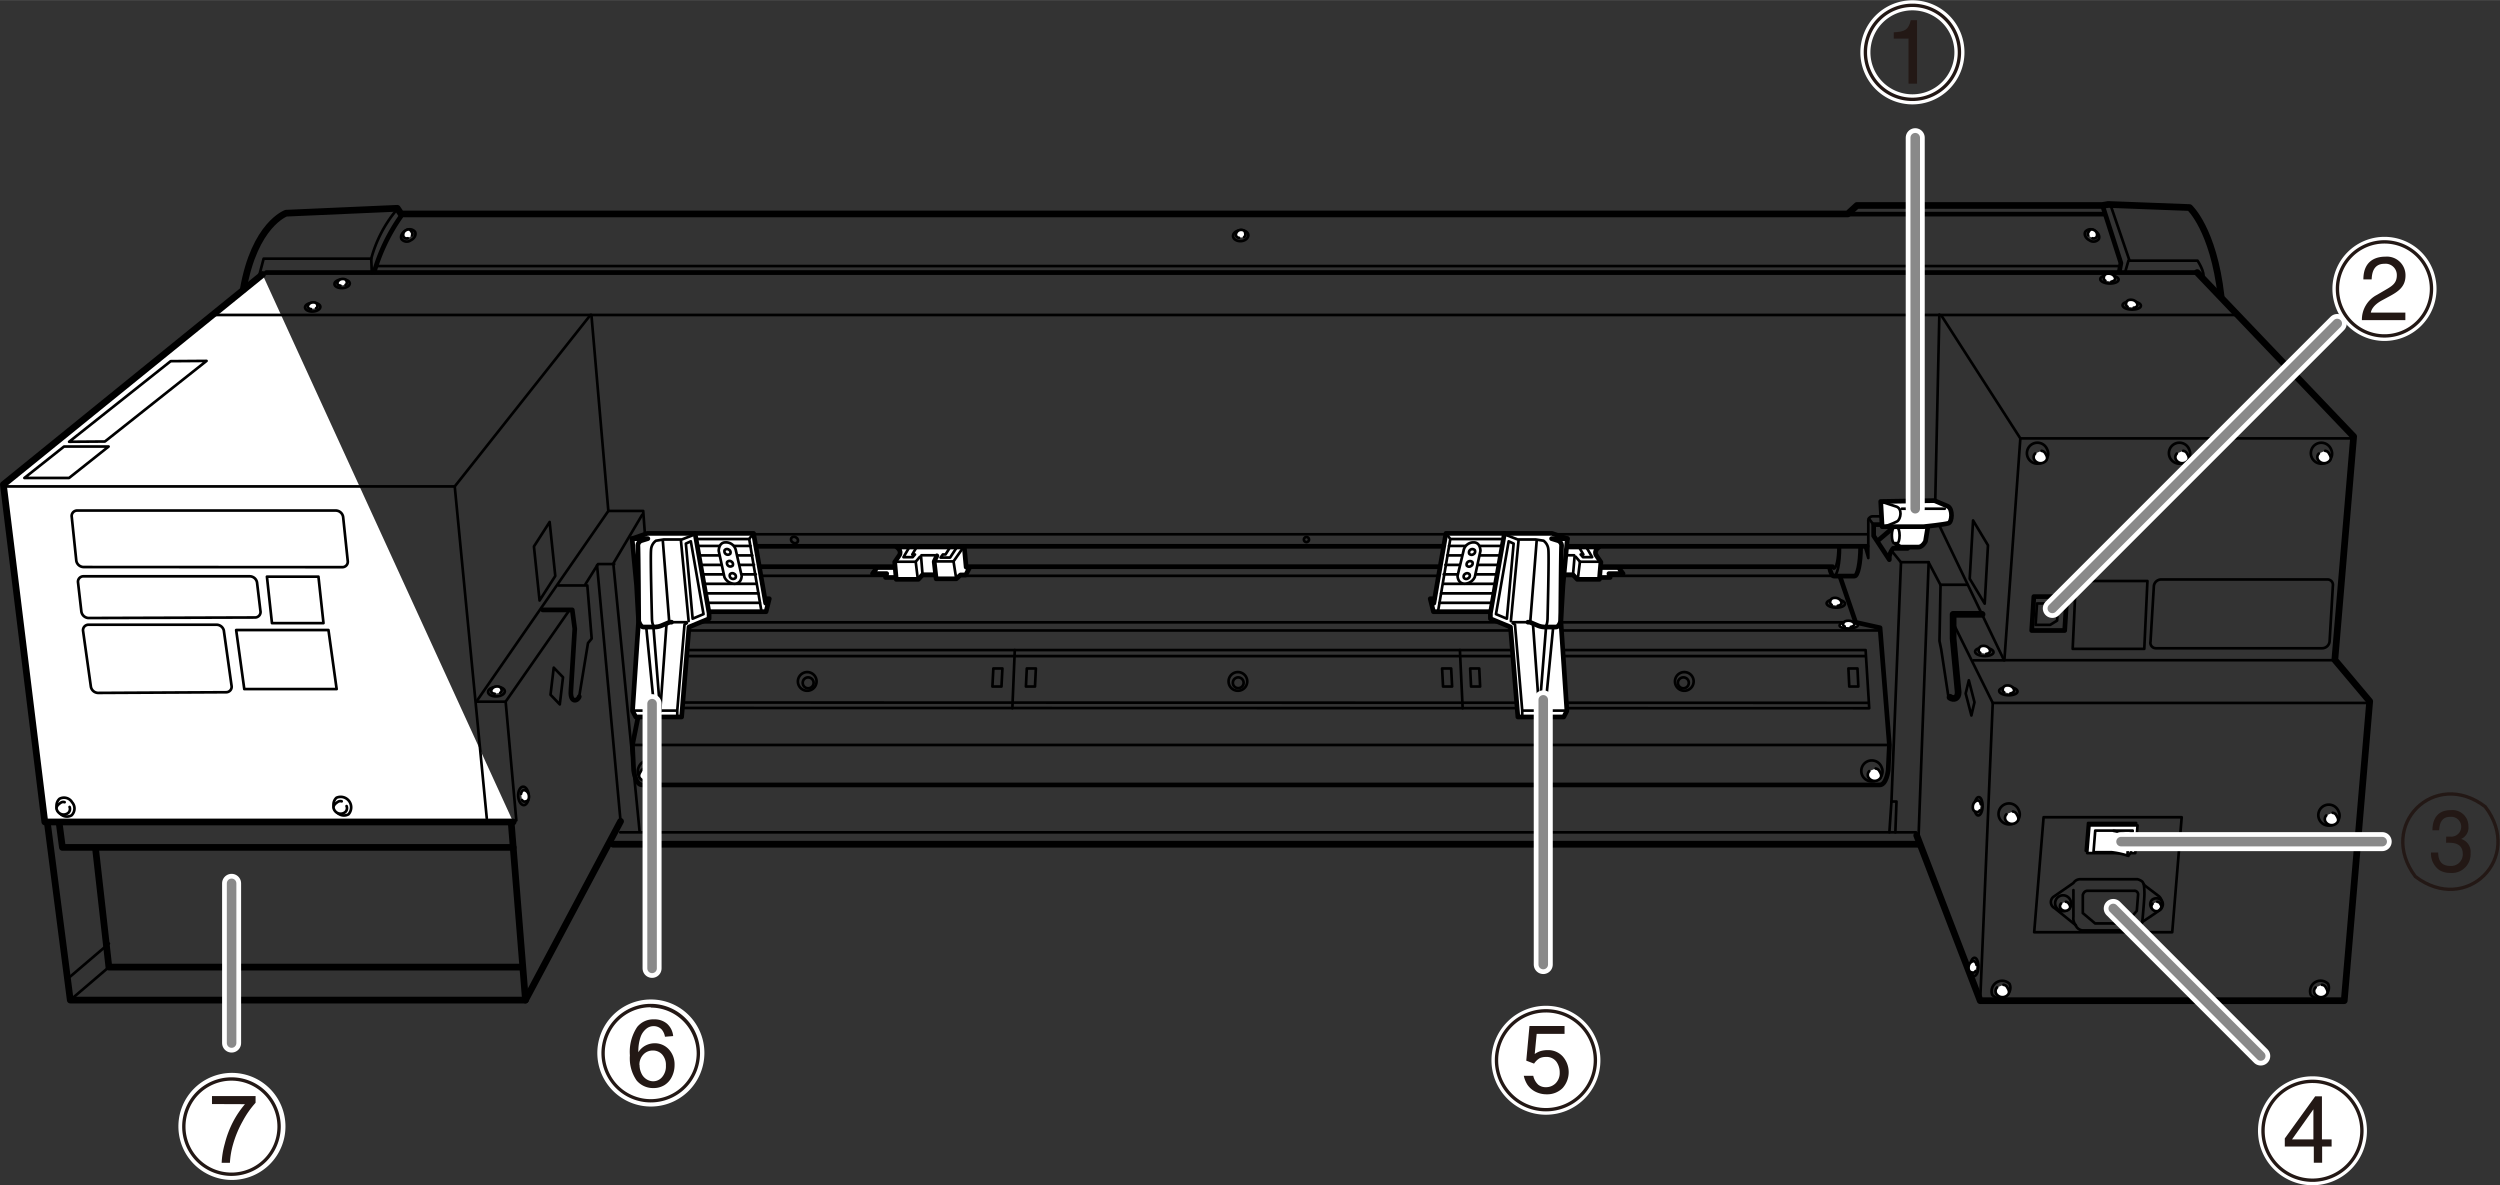<svg xmlns="http://www.w3.org/2000/svg" xmlns:xlink="http://www.w3.org/1999/xlink" width="131.3mm" height="62.25mm" viewBox="0 0 372.2 176.44"><rect x="0" y="0" width="372.2" height="176.44" fill="#333333" stroke="none"/><defs><style>.cls-1,.cls-10,.cls-12,.cls-13,.cls-15,.cls-4,.cls-5,.cls-6,.cls-8{fill:none;}.cls-11,.cls-2,.cls-3,.cls-7{fill:#fff;}.cls-2,.cls-3,.cls-4,.cls-5,.cls-6,.cls-7{stroke:#000;stroke-linejoin:round;}.cls-12,.cls-13,.cls-2,.cls-3,.cls-4,.cls-5,.cls-6,.cls-7{stroke-linecap:round;}.cls-3,.cls-4{stroke-width:0.4px;}.cls-6,.cls-7{stroke-width:0.7px;}.cls-12,.cls-15,.cls-8{stroke:#fff;}.cls-8{stroke-width:1.5px;}.cls-9{fill:#231815;}.cls-10{stroke:#231815;stroke-width:0.5px;}.cls-12{stroke-width:2.83px;}.cls-13{stroke:#898989;stroke-width:1.42px;}.cls-14{clip-path:url(#clip-path);}.cls-15{stroke-miterlimit:10;}.cls-16{clip-path:url(#clip-path-3);}</style><clipPath id="clip-path"><rect class="cls-1" x="80.43" y="140.29" width="32.95" height="32.95"/></clipPath><clipPath id="clip-path-3"><rect class="cls-1" x="18" y="151.22" width="32.95" height="32.95"/></clipPath></defs><g id="レイヤー_1" data-name="レイヤー 1"><polyline class="cls-2" points="39.08 40.85 0.5 72.13 6.67 122.36 76.4 122.36"/><polygon class="cls-3" points="310.53 126.65 317.69 126.65 318.03 122.52 310.87 122.52 310.53 126.65"/><polyline class="cls-4" points="288.07 76.86 298.36 98.28 347.84 98.28"/><path class="cls-5" d="M36.22,43.07c1.68-9.68,6.37-11.34,6.37-11.34L59.15,31l.56.84H275.09l1.37-1.26H313l.87-.15,12.11.46s3.54,3.2,4.69,13.14"/><polyline class="cls-5" points="7.09 122.78 10.46 148.88 78.23 148.88 92.39 122.27"/><polyline class="cls-5" points="76.4 126.15 9.29 126.15 8.82 122.59"/><line class="cls-5" x1="76.12" y1="122.6" x2="78.23" y2="148.88"/><polyline class="cls-5" points="14.25 126.57 16.21 143.97 77.53 143.97"/><line class="cls-4" x1="16.21" y1="143.97" x2="10.46" y2="148.88"/><polyline class="cls-4" points="0.92 72.41 67.7 72.41 87.91 46.88"/><line class="cls-4" x1="31.93" y1="46.88" x2="333.13" y2="46.88"/><path class="cls-6" d="M59.66,32.24a28.05,28.05,0,0,0-3.95,8.24"/><path class="cls-4" d="M58.91,31.4a19,19,0,0,0-3.64,7.1l.09,2.16"/><path class="cls-4" d="M61.79,34.5c.21.4-.07,1-.63,1.26a1,1,0,0,1-1.38-.17c-.21-.4.06-1,.62-1.26A1,1,0,0,1,61.79,34.5Z"/><path class="cls-3" d="M60.72,35.46a.54.54,0,0,1-.62-.2.76.76,0,0,1,.35-1c.57-.31.76.12.89.36a.43.43,0,0,1,0,.41"/><path class="cls-4" d="M310.45,34.5c-.21.4.07,1,.63,1.26a1,1,0,0,0,1.38-.17c.21-.4-.07-1-.62-1.26A1,1,0,0,0,310.45,34.5Z"/><path class="cls-3" d="M311.52,35.46a.54.54,0,0,0,.62-.2.76.76,0,0,0-.35-1c-.57-.31-.76.12-.89.36a.43.43,0,0,0,0,.41"/><path class="cls-4" d="M185.85,35c0,.45-.46.85-1.09.89s-1.16-.3-1.19-.74.46-.85,1.09-.89S185.83,34.52,185.85,35Z"/><path class="cls-3" d="M184.47,35.4A.54.54,0,0,1,184,35a.77.77,0,0,1,.75-.79c.64,0,.64.43.66.71a.46.46,0,0,1-.19.37"/><path class="cls-4" d="M52.08,42.18c0,.36-.48.68-1.12.7s-1.15-.23-1.17-.59.49-.68,1.12-.71S52.06,41.82,52.08,42.18Z"/><path class="cls-3" d="M50.69,42.51c-.26,0-.46-.18-.46-.35s.19-.61.76-.64.64.35.65.57a.35.35,0,0,1-.19.3"/><path class="cls-4" d="M47.7,45.66c0,.36-.49.68-1.12.71s-1.15-.24-1.17-.6.48-.67,1.12-.7S47.68,45.3,47.7,45.66Z"/><path class="cls-3" d="M46.31,46c-.27,0-.46-.19-.47-.36s.2-.61.77-.63.64.34.65.56a.35.35,0,0,1-.2.3"/><path class="cls-4" d="M75.16,102.9c0,.4-.52.74-1.22.77s-1.26-.26-1.28-.65.53-.74,1.22-.77S75.15,102.51,75.16,102.9Z"/><path class="cls-3" d="M73.65,103.27c-.3,0-.51-.2-.52-.39s.22-.66.84-.69.7.37.71.62a.39.39,0,0,1-.21.32"/><path class="cls-4" d="M78,119.86c-.43,0-.81-.58-.85-1.34s.29-1.39.72-1.41.81.58.85,1.34S78.4,119.84,78,119.86Z"/><path class="cls-3" d="M77.57,118.19c.05-.32.22-.55.43-.56s.72.23.75.92-.41.76-.67.78a.42.42,0,0,1-.36-.24"/><polyline class="cls-4" points="55.27 38.5 39.25 38.5 38.46 41.5"/><polyline class="cls-4" points="88.05 46.88 90.57 76.06 70.98 104.36"/><line class="cls-4" x1="67.7" y1="72.41" x2="72.47" y2="121.8"/><polyline class="cls-4" points="87.16 86.96 89.03 83.97 91.44 83.97"/><polyline class="cls-4" points="83.14 87.15 87.44 87.15 88.09 95.06 87.54 95.73 86.19 103.95"/><path class="cls-6" d="M80.8,90.79h4.4l.37,2.81L85,102.79c-.1,1.22.35,1.56.74,1.43s.5-.52.5-.52"/><polyline class="cls-4" points="84.73 90.89 75.28 104.45 70.98 104.45"/><line class="cls-4" x1="75.28" y1="104.45" x2="76.87" y2="122.13"/><line class="cls-5" x1="91.28" y1="125.68" x2="285.64" y2="125.68"/><polygon class="cls-4" points="16.17 66.47 9.53 66.47 3.63 71.15 10.28 71.15 16.17 66.47"/><polygon class="cls-4" points="30.75 53.72 25.41 53.76 10.29 65.76 15.62 65.72 30.75 53.72"/><path class="cls-4" d="M50.94,84.43a.81.81,0,0,0,.83-.94L51.09,77A1.12,1.12,0,0,0,50,76H11.51a.81.81,0,0,0-.83.94l.68,6.53a1.12,1.12,0,0,0,1.09.94Z"/><path class="cls-4" d="M37.94,91.92a.82.82,0,0,0,.83-1l-.5-4.19a1.11,1.11,0,0,0-1.08-.94H12.45a.81.81,0,0,0-.83.94L12.11,91a1.13,1.13,0,0,0,1.08,1Z"/><path class="cls-4" d="M33.64,103.05a.82.82,0,0,0,.83-1l-1.15-8.21A1.12,1.12,0,0,0,32.24,93H13.19a.81.81,0,0,0-.82.94l1.15,8.21a1.12,1.12,0,0,0,1.08,1Z"/><polygon class="cls-4" points="36.37 102.58 50.12 102.58 48.9 93.79 35.16 93.79 36.37 102.58"/><polygon class="cls-4" points="40.49 92.76 48.16 92.76 47.41 85.84 39.74 85.84 40.49 92.76"/><polygon class="cls-4" points="80.33 89.39 82.67 85.74 81.83 77.7 79.49 81.35 80.33 89.39"/><path class="cls-4" d="M321,96.5a.82.82,0,0,1-.83-1l.5-8.3a1.11,1.11,0,0,1,1.08-.94h24.75a.81.81,0,0,1,.82.94l-.49,8.3a1.13,1.13,0,0,1-1.08,1Z"/><polygon class="cls-4" points="319.24 96.59 308.58 96.59 309.05 86.49 319.71 86.49 319.24 96.59"/><polygon class="cls-6" points="307.39 93.86 302.48 93.86 302.8 88.81 307.71 88.81 307.39 93.86"/><polygon class="cls-4" points="306.26 92.38 305.23 93.02 303.06 93.02 303.27 89.83 305.47 89.83 306.4 90.28 306.26 92.38"/><polygon class="cls-4" points="295.48 89.86 293.25 86.15 293.75 77.47 295.97 81.17 295.48 89.86"/><polyline class="cls-4" points="90.57 76.06 95.76 76.06 96.03 79.7"/><polygon class="cls-4" points="83.34 104.86 81.96 103.42 82.44 99.39 83.82 100.82 83.34 104.86"/><path class="cls-6" d="M282.09,78.07,284,81.63h-2.15a2.92,2.92,0,0,0-.57,1.21v.47l-2.33-3.55V78.09h1.26"/><polyline class="cls-4" points="282.09 76.86 288.07 76.86 288.73 46.83"/><path class="cls-4" d="M277.66,81.41l.49,1.66s0-4.72,0-5.46a.67.67,0,0,1,.65-.75h1.09"/><path class="cls-4" d="M281.71,82.1,283,83.69h4.12l1.77,3.36h4"/><line class="cls-6" x1="327.12" y1="40.57" x2="39.64" y2="40.57"/><polyline class="cls-5" points="285.36 124.37 294.81 148.97 349.01 148.97 352.8 104.4 347.61 98.23 350.41 64.98 327.12 40.57"/><path class="cls-5" d="M290.32,103.8c.56.37,1.21.18,1.21-.75l-.75-8V91.45h4.31"/><polygon class="cls-4" points="293.5 106.51 293.96 104.54 293.12 101.27 292.65 103.23 293.5 106.51"/><polyline class="cls-4" points="291.07 93.32 296.68 104.64 352.61 104.64"/><line class="cls-4" x1="287.14" y1="83.69" x2="285.64" y2="124.37"/><polyline class="cls-4" points="283.02 83.69 281.6 119.32 282.35 119.32 282.18 123.91 285.27 123.91"/><polyline class="cls-4" points="288.91 87.05 288.75 95.42 289.01 96.69 290.1 103.86"/><polyline class="cls-4" points="349.99 65.26 300.79 65.26 298.41 98.3 293.8 98.3"/><line class="cls-4" x1="289.01" y1="46.93" x2="300.79" y2="65.26"/><line class="cls-4" x1="296.68" y1="104.64" x2="294.81" y2="148.97"/><path class="cls-4" d="M8.85,118.92a1.4,1.4,0,0,1,1.88.51,1.4,1.4,0,0,1-.08,1.95,1.4,1.4,0,0,1-1.89-.51A1.41,1.41,0,0,1,8.85,118.92Z"/><path class="cls-3" d="M10.36,120.13a.79.79,0,0,1-.22.9,1.08,1.08,0,0,1-1.52-.19c-.51-.7.07-1.08.41-1.33a.65.65,0,0,1,.59-.09"/><path class="cls-4" d="M50.09,118.76a1.56,1.56,0,0,1,1.8,2.46A1.4,1.4,0,0,1,50,120.7,1.39,1.39,0,0,1,50.09,118.76Z"/><path class="cls-3" d="M51.6,120a.79.79,0,0,1-.22.91,1.08,1.08,0,0,1-1.52-.2c-.51-.69.07-1.08.41-1.32a.7.7,0,0,1,.6-.1"/><path class="cls-4" d="M293.88,145.32c.34,0,.64-.58.66-1.34s-.22-1.38-.56-1.4-.63.58-.66,1.34S293.54,145.3,293.88,145.32Z"/><path class="cls-3" d="M294.27,143.66c-.06-.32-.22-.56-.43-.57s-.73.24-.76.92.41.77.68.78a.42.42,0,0,0,.36-.23"/><path class="cls-4" d="M294.51,121.4c.34,0,.64-.58.66-1.34s-.22-1.38-.56-1.4-.63.58-.66,1.34S294.17,121.38,294.51,121.4Z"/><path class="cls-3" d="M294.9,119.74c-.06-.32-.22-.56-.43-.57s-.73.24-.76.92.41.77.68.78a.42.42,0,0,0,.36-.23"/><path class="cls-4" d="M297.63,102.84c0,.34.58.64,1.34.66s1.39-.22,1.4-.56-.57-.63-1.33-.66S297.65,102.5,297.63,102.84Z"/><path class="cls-3" d="M299.3,103.23c.32-.06.55-.22.56-.43s-.24-.73-.92-.76-.77.41-.78.68a.41.41,0,0,0,.23.35"/><path class="cls-4" d="M294.05,97c0,.34.58.63,1.34.66s1.39-.22,1.41-.56-.58-.64-1.34-.67S294.07,96.61,294.05,97Z"/><path class="cls-3" d="M295.72,97.33c.32,0,.55-.22.56-.42s-.24-.73-.92-.76-.76.41-.78.68a.43.43,0,0,0,.24.35"/><path class="cls-4" d="M271.94,89.79c0,.34.58.64,1.34.67s1.38-.23,1.4-.57-.58-.63-1.34-.66S272,89.45,271.94,89.79Z"/><path class="cls-3" d="M273.6,90.18c.32-.05.56-.22.56-.43s-.23-.72-.91-.75-.77.41-.78.67a.42.42,0,0,0,.23.36"/><path class="cls-4" d="M284.68,77.87c0,.34.58.63,1.34.66s1.39-.22,1.41-.56-.58-.64-1.34-.67S284.71,77.53,284.68,77.87Z"/><path class="cls-3" d="M286.35,78.25c.32,0,.55-.22.56-.42s-.23-.73-.92-.76-.76.41-.78.68a.43.43,0,0,0,.24.35"/><path class="cls-4" d="M312.68,41.53c0,.34.58.64,1.34.67s1.38-.23,1.4-.57-.58-.63-1.34-.66S312.7,41.19,312.68,41.53Z"/><path class="cls-3" d="M314.34,41.92c.32-.06.55-.22.56-.43s-.23-.72-.92-.76-.76.42-.77.68a.42.42,0,0,0,.23.36"/><path class="cls-4" d="M316,45.42c0,.34.58.64,1.34.66s1.39-.22,1.4-.56-.57-.64-1.33-.66S316,45.08,316,45.42Z"/><path class="cls-3" d="M317.66,45.8c.32,0,.55-.22.56-.42s-.24-.73-.92-.76-.77.41-.78.68a.42.42,0,0,0,.23.35"/><path class="cls-4" d="M300.57,120.64a1.56,1.56,0,1,0-.63,1.84A1.4,1.4,0,0,0,300.57,120.64Z"/><path class="cls-3" d="M298.73,121.21a.77.77,0,0,0-.13.91,1.08,1.08,0,0,0,1.48.38c.73-.46.33-1,.11-1.38a.69.69,0,0,0-.52-.31"/><path class="cls-4" d="M280.14,114.24a1.56,1.56,0,1,0-.63,1.84A1.4,1.4,0,0,0,280.14,114.24Z"/><path class="cls-3" d="M278.3,114.8a.79.79,0,0,0-.13.92,1.08,1.08,0,0,0,1.48.38c.73-.46.33-1,.11-1.38a.69.69,0,0,0-.52-.31"/><path class="cls-4" d="M95.08,114.24a1.56,1.56,0,1,1,.64,1.84A1.4,1.4,0,0,1,95.08,114.24Z"/><path class="cls-3" d="M96.93,114.8a.79.79,0,0,1,.13.92,1.09,1.09,0,0,1-1.49.38c-.73-.46-.33-1-.1-1.38a.69.69,0,0,1,.51-.31"/><path class="cls-4" d="M304.8,66.94a1.56,1.56,0,1,0-.64,1.84A1.4,1.4,0,0,0,304.8,66.94Z"/><path class="cls-3" d="M303,67.51a.77.77,0,0,0-.14.91,1.08,1.08,0,0,0,1.49.38c.73-.45.33-1,.11-1.38a.73.73,0,0,0-.52-.31"/><path class="cls-4" d="M325.94,66.94a1.56,1.56,0,1,0-.64,1.84A1.4,1.4,0,0,0,325.94,66.94Z"/><path class="cls-3" d="M324.09,67.51a.77.77,0,0,0-.13.91,1.08,1.08,0,0,0,1.49.38c.73-.45.32-1,.1-1.38a.69.69,0,0,0-.52-.31"/><path class="cls-4" d="M347.07,66.94a1.56,1.56,0,1,0-.63,1.84A1.4,1.4,0,0,0,347.07,66.94Z"/><path class="cls-3" d="M345.23,67.51a.77.77,0,0,0-.13.91,1.07,1.07,0,0,0,1.48.38c.73-.45.33-1,.11-1.38a.69.69,0,0,0-.52-.31"/><path class="cls-4" d="M308.26,134.07a1.18,1.18,0,1,0-.48,1.39A1.06,1.06,0,0,0,308.26,134.07Z"/><path class="cls-3" d="M306.86,134.5a.6.6,0,0,0-.1.7.83.83,0,0,0,1.13.28c.55-.34.24-.78.08-1a.55.55,0,0,0-.4-.23"/><path class="cls-4" d="M321.87,134.12a1.06,1.06,0,0,0-1.47-.17.94.94,0,1,0,1.47.17Z"/><path class="cls-3" d="M320.47,134.55a.59.59,0,0,0-.1.69.81.81,0,0,0,1.12.29c.56-.35.25-.78.09-1.05a.52.52,0,0,0-.4-.23"/><path class="cls-4" d="M299.17,146.45a1.57,1.57,0,0,0-2.58,1.63,1.41,1.41,0,0,0,1.94.21A1.39,1.39,0,0,0,299.17,146.45Z"/><path class="cls-3" d="M297.33,147a.79.79,0,0,0-.14.92,1.1,1.1,0,0,0,1.49.38c.73-.46.33-1,.11-1.39a.66.66,0,0,0-.52-.3"/><path class="cls-4" d="M346.59,146.45a1.56,1.56,0,0,0-2.57,1.63,1.4,1.4,0,0,0,1.94.21A1.39,1.39,0,0,0,346.59,146.45Z"/><path class="cls-3" d="M344.75,147a.77.77,0,0,0-.13.92,1.08,1.08,0,0,0,1.48.38c.73-.46.33-1,.11-1.39a.66.66,0,0,0-.52-.3"/><path class="cls-4" d="M348.18,120.82a1.56,1.56,0,1,0-.63,1.84A1.39,1.39,0,0,0,348.18,120.82Z"/><path class="cls-3" d="M346.34,121.39a.79.79,0,0,0-.13.92,1.08,1.08,0,0,0,1.48.38c.73-.46.33-1,.11-1.38a.67.67,0,0,0-.52-.31"/><polygon class="cls-4" points="302.85 138.78 323.4 138.78 324.81 121.66 304.25 121.66 302.85 138.78"/><polygon class="cls-3" points="310.74 127 317.9 127 318.24 122.87 311.08 122.87 310.74 127"/><path class="cls-3" d="M311.68,126.87h2.74a12.91,12.91,0,0,1,2.45.54l.38-.54.26-3.22h-5.57Z"/><path class="cls-4" d="M314.67,123.69a7.43,7.43,0,0,1,2.21.74l.53-.63"/><line class="cls-4" x1="316.91" y1="124.57" x2="316.73" y2="127.34"/><path class="cls-4" d="M305.8,133.45l2.89-2a1.2,1.2,0,0,1,1.08-.56h8.47s.65.19.79.47.23.42.23.42l2.16,1.64a1.46,1.46,0,0,1,0,2.15c-.7.51-2.48,1.68-2.48,1.68s-.28,1.26-1.36,1.26h-7.34a1.22,1.22,0,0,1-1.22-.79l-3.13-2.53A1,1,0,0,1,305.8,133.45Z"/><path class="cls-4" d="M317.72,132.61l-6.92,0c-.56,0-.71.61-.71.61l0,2.71,1.83,1.54h4.58l1.63-1.87.19-2.43A.54.54,0,0,0,317.72,132.61Z"/><path class="cls-4" d="M308.69,132.51l0,4a1.64,1.64,0,0,0,.37,1.26"/><path class="cls-4" d="M319.17,131.67a9.74,9.74,0,0,1,.09,1.4c0,.84-.32,4.21-.32,4.21"/><polyline class="cls-6" points="313.13 30.92 315.76 39.15 315.53 40.4"/><path class="cls-4" d="M328,41.43c.34-.91-.83-2.63-.83-2.63H316.88l-.43,1.49"/><line class="cls-4" x1="315.3" y1="39.6" x2="56.06" y2="39.6"/><line class="cls-6" x1="275.09" y1="31.87" x2="313.25" y2="31.87"/><line class="cls-4" x1="314.28" y1="30.69" x2="317" y2="38.67"/><line class="cls-4" x1="16.21" y1="140.47" x2="10.46" y2="145.38"/><polyline class="cls-4" points="95.62 76.61 91.31 83.88 95.22 123.75"/><line class="cls-4" x1="88.89" y1="84.15" x2="92.39" y2="122.27"/><line class="cls-4" x1="281.6" y1="119.32" x2="281.29" y2="123.89"/><line class="cls-4" x1="282.18" y1="123.91" x2="92.34" y2="123.91"/><path class="cls-7" d="M287,78.56l-.33,2s-.41.88-1.08.88h-2.63a1.47,1.47,0,0,1-.94-1.35,10.68,10.68,0,0,0-.27-1.62"/><path class="cls-7" d="M280,74.65l8-.13,2,.85c.78.43.63,2.34.09,2.52s-3.68.51-3.68.51h-6.2Z"/><path class="cls-4" d="M280.44,78.43s1.45-.51,2-.81.88-2-.24-2.25L280,74.65"/><line class="cls-4" x1="283.14" y1="75.73" x2="289.53" y2="75.73"/><path class="cls-3" d="M282.46,78.56H282c-.19,0-.34.51-.34,1.14s.15,1.15.34,1.15h.47c.19,0,.34-.51.34-1.15S282.65,78.56,282.46,78.56Z"/><line class="cls-6" x1="281.52" y1="78.83" x2="279.7" y2="80.38"/><line class="cls-4" x1="279.77" y1="93.85" x2="102.76" y2="93.85"/><line class="cls-4" x1="276.27" y1="92.64" x2="104.56" y2="92.64"/><polyline class="cls-4" points="101.5 105.39 278.29 105.43 277.75 96.77 102.58 96.77"/><line class="cls-4" x1="217.76" y1="105.43" x2="217.35" y2="96.77"/><line class="cls-4" x1="150.72" y1="105.43" x2="151.08" y2="96.77"/><path class="cls-4" d="M252.15,101.44a1.39,1.39,0,1,1-1.39-1.39A1.39,1.39,0,0,1,252.15,101.44Z"/><path class="cls-4" d="M251.43,101.64a.81.81,0,1,1-.8-.8A.8.8,0,0,1,251.43,101.64Z"/><path class="cls-4" d="M118.79,101.44a1.39,1.39,0,1,0,1.39-1.39A1.4,1.4,0,0,0,118.79,101.44Z"/><path class="cls-4" d="M119.51,101.64a.81.81,0,1,0,.81-.8A.8.8,0,0,0,119.51,101.64Z"/><path class="cls-4" d="M185.69,101.44a1.39,1.39,0,1,1-1.39-1.39A1.39,1.39,0,0,1,185.69,101.44Z"/><path class="cls-4" d="M185.15,101.64a.8.8,0,1,1-.8-.8A.8.8,0,0,1,185.15,101.64Z"/><line class="cls-4" x1="111.92" y1="79.53" x2="278.06" y2="79.53"/><line class="cls-4" x1="278.24" y1="77.19" x2="278.91" y2="78.09"/><path class="cls-4" d="M117.82,80.09a.5.5,0,0,1,.7-.08.51.51,0,0,1,.23.67.5.5,0,0,1-.7.07A.49.49,0,0,1,117.82,80.09Z"/><path class="cls-4" d="M194.88,80.38a.38.38,0,0,1-.75,0,.38.38,0,1,1,.75,0Z"/><polygon class="cls-4" points="214.84 102.2 214.7 99.51 216.05 99.51 216.19 102.2 214.84 102.2"/><polygon class="cls-4" points="219.01 102.2 218.88 99.51 220.23 99.51 220.36 102.2 219.01 102.2"/><polygon class="cls-4" points="275.32 102.2 275.19 99.51 276.54 99.51 276.67 102.2 275.32 102.2"/><polygon class="cls-4" points="154.09 102.2 154.22 99.51 152.87 99.51 152.74 102.2 154.09 102.2"/><polygon class="cls-4" points="149.1 102.2 149.24 99.51 147.89 99.51 147.75 102.2 149.1 102.2"/><path class="cls-3" d="M273.87,93.1c0,.27.6.47,1.36.46s1.37-.25,1.38-.52-.59-.47-1.35-.45S273.89,92.83,273.87,93.1Z"/><path class="cls-3" d="M275.55,93.32c.31-.06.54-.2.55-.36s-.26-.57-.94-.56-.75.37-.76.58.09.2.24.27"/><line class="cls-4" x1="277.75" y1="97.67" x2="102.58" y2="97.67"/><line class="cls-4" x1="101.32" y1="104.58" x2="278.11" y2="104.63"/><line class="cls-6" x1="272.84" y1="84.36" x2="111.56" y2="84.36"/><path class="cls-6" d="M95,106.73l-.84,4.17.18,3.79s.27,2.16,1.26,2.16H279.85c1,0,1.26-2.16,1.26-2.16l.18-3.79L279.9,93.45l-3.63-.81L274,86"/><line class="cls-6" x1="111.56" y1="81.32" x2="277.98" y2="81.32"/><polyline class="cls-4" points="94.14 110.9 117.4 110.9 258.03 110.9 281.29 110.9"/><path class="cls-4" d="M273.71,81.41c0,1.8-.32,3.23-.69,3.23"/><path class="cls-4" d="M273.94,81.48c0,2.38-.42,4.28-.92,4.28"/><path class="cls-6" d="M272.38,84.46c.16.8.39,1.3.64,1.3h3.08c.49,0,.89-1.91.91-4.3"/><line class="cls-4" x1="111.65" y1="85.72" x2="272.77" y2="85.72"/><polyline class="cls-7" points="133.37 85.96 131.84 85.96 132.01 85.39 129.9 85.39 130.58 84.48 134.1 84.48"/><path class="cls-7" d="M139.18,85.56h-1.83l-.62.68h-3.3l-.23-2.56.68-1c.46-.69-.39-1.26-.39-1.26h10.07l.28,3,.46.17-.52,1H143l-.63.57h-3l-.29-2.56.4-.86"/><line class="cls-4" x1="139.12" y1="82.66" x2="137.18" y2="82.66"/><polyline class="cls-4" points="139.06 83.57 141.96 83.57 143.27 81.69"/><line class="cls-4" x1="141.96" y1="83.57" x2="142.36" y2="86.13"/><polyline class="cls-4" points="136.96 82.88 136.33 83.62 133.2 83.62"/><line class="cls-4" x1="136.33" y1="83.62" x2="136.62" y2="86.01"/><line class="cls-4" x1="137.13" y1="82.88" x2="137.35" y2="85.56"/><polyline class="cls-4" points="136.39 81.57 135.82 82.54 136.22 82.54 135.88 82.94 134.51 82.94 135.31 81.57"/><polyline class="cls-4" points="141.45 81.46 140.77 82.54 140.37 82.54 140.03 83 141.45 83 142.42 81.52"/><polyline class="cls-7" points="238.17 85.96 239.71 85.96 239.54 85.39 241.64 85.39 240.96 84.48 237.44 84.48"/><path class="cls-7" d="M232.37,85.56h1.82l.63.68h3.3l.22-2.56s-.22-.34-.68-1,.4-1.26.4-1.26H228l-.28,3-.46.17.51,1h.8l.63.57h3l.28-2.56-.39-.86"/><line class="cls-4" x1="232.43" y1="82.66" x2="234.36" y2="82.66"/><polyline class="cls-4" points="232.48 83.57 229.58 83.57 228.27 81.69"/><line class="cls-4" x1="229.58" y1="83.57" x2="229.19" y2="86.13"/><polyline class="cls-4" points="234.59 82.88 235.22 83.62 238.34 83.62"/><line class="cls-4" x1="235.22" y1="83.62" x2="234.93" y2="86.01"/><line class="cls-4" x1="234.42" y1="82.88" x2="234.19" y2="85.56"/><polyline class="cls-4" points="235.16 81.57 235.73 82.54 235.33 82.54 235.67 82.94 237.04 82.94 236.24 81.57"/><polyline class="cls-4" points="230.09 81.46 230.78 82.54 231.18 82.54 231.52 83 230.09 83 229.13 81.52"/><polyline class="cls-7" points="105.7 91.06 114.05 91.06 114.53 89.13 113.87 89.13 113.99 89.79 112.19 79.4 103.48 79.4"/><polygon class="cls-7" points="96.39 79.4 103.48 79.4 105.57 91.29 105.57 92.1 102.58 93.34 101.48 106.73 94.65 106.73 94.17 105.83 95.07 92.44 94.77 87.15 94.11 80.19 96.39 79.4"/><line class="cls-4" x1="99.91" y1="92.62" x2="102.22" y2="92.62"/><path class="cls-6" d="M94.11,80.18h2.34l-1,.31a.81.81,0,0,0-.48.78c.06.54.12,11.17.12,11.17s.24.9.72.9h1.75a2.92,2.92,0,0,0,1-.24l1.14-.48h.27"/><path class="cls-4" d="M103.24,79.64l-1.74.67H98.8l-1.14.18a1.79,1.79,0,0,0-.73,1.32c-.12,1,.13,10.21.13,10.21s0,1.62.66,1.2"/><line class="cls-4" x1="98.68" y1="80.49" x2="99.64" y2="92.62"/><polyline class="cls-4" points="96.21 93.34 97.45 105.92 98.29 105.92 99.22 93.04"/><line class="cls-4" x1="97.3" y1="93.58" x2="98.29" y2="105.92"/><line class="cls-4" x1="101.38" y1="80.49" x2="102.52" y2="92.46"/><line class="cls-4" x1="100.7" y1="105.78" x2="94.43" y2="105.78"/><polygon class="cls-4" points="102.85 80.58 102.11 80.92 103.12 92.1 104.74 91.42 102.85 80.58"/><polyline class="cls-4" points="102.25 92.77 101.91 92.97 100.83 105.77 100.83 106.65"/><polyline class="cls-4" points="111.88 79.77 111.54 80.24 103.86 80.24"/><line class="cls-4" x1="111.54" y1="80.24" x2="113.38" y2="91.09"/><line class="cls-4" x1="111.73" y1="81.27" x2="104.05" y2="81.27"/><line class="cls-4" x1="111.99" y1="82.68" x2="104.31" y2="82.68"/><line class="cls-4" x1="112.25" y1="84.09" x2="104.58" y2="84.09"/><line class="cls-4" x1="112.52" y1="85.5" x2="104.84" y2="85.5"/><line class="cls-4" x1="112.55" y1="86.91" x2="105.1" y2="86.91"/><line class="cls-4" x1="112.91" y1="88.33" x2="105.37" y2="88.33"/><line class="cls-4" x1="113.13" y1="89.74" x2="105.63" y2="89.74"/><path class="cls-3" d="M109.57,82l.85,3.73s0,1.17-1.08,1.17a1.69,1.69,0,0,1-1.49-1L107,82s0-1.26,1-1.26A1.5,1.5,0,0,1,109.57,82Z"/><path class="cls-4" d="M107.88,81.9a.46.46,0,0,1,.64-.07.45.45,0,0,1,.2.6.51.51,0,0,1-.84-.53Z"/><path class="cls-4" d="M108.25,83.67a.46.46,0,0,1,.63-.08.47.47,0,0,1,.21.6.51.51,0,0,1-.84-.52Z"/><path class="cls-4" d="M108.68,85.49a.46.46,0,0,1,.63-.07.45.45,0,0,1,.2.6.5.5,0,0,1-.83-.53Z"/><polyline class="cls-7" points="221.75 91.06 213.41 91.06 212.93 89.13 213.59 89.13 213.47 89.79 215.27 79.4 223.98 79.4"/><polygon class="cls-7" points="231.06 79.4 223.98 79.4 221.89 91.29 221.89 92.1 224.88 93.34 225.98 106.73 232.81 106.73 233.28 105.83 232.38 92.44 232.69 87.15 233.35 80.19 231.06 79.4"/><line class="cls-4" x1="227.55" y1="92.62" x2="225.24" y2="92.62"/><path class="cls-6" d="M233.35,80.18H231l1,.31a.82.82,0,0,1,.49.78c-.06.54-.13,11.17-.13,11.17s-.23.9-.72.9h-1.74a2.92,2.92,0,0,1-1-.24l-1.14-.48h-.27"/><path class="cls-4" d="M224.22,79.64l1.74.67h2.7l1.14.18a1.8,1.8,0,0,1,.72,1.32c.12,1-.12,10.21-.12,10.21s0,1.62-.66,1.2"/><line class="cls-4" x1="228.78" y1="80.49" x2="227.82" y2="92.62"/><polyline class="cls-4" points="231.24 93.34 230.01 105.92 229.17 105.92 228.24 93.04"/><line class="cls-4" x1="230.16" y1="93.58" x2="229.17" y2="105.92"/><line class="cls-4" x1="226.08" y1="80.49" x2="224.94" y2="92.46"/><line class="cls-4" x1="226.76" y1="105.78" x2="233.03" y2="105.78"/><polygon class="cls-4" points="224.61 80.58 225.35 80.92 224.34 92.1 222.72 91.42 224.61 80.58"/><polyline class="cls-4" points="225.21 92.77 225.55 92.97 226.63 105.77 226.63 106.65"/><polyline class="cls-4" points="215.58 79.77 215.92 80.24 223.59 80.24"/><line class="cls-4" x1="215.92" y1="80.24" x2="214.08" y2="91.09"/><line class="cls-4" x1="215.73" y1="81.27" x2="223.41" y2="81.27"/><line class="cls-4" x1="215.47" y1="82.68" x2="223.15" y2="82.68"/><line class="cls-4" x1="215.2" y1="84.09" x2="222.88" y2="84.09"/><line class="cls-4" x1="214.94" y1="85.5" x2="222.62" y2="85.5"/><line class="cls-4" x1="214.91" y1="86.91" x2="222.35" y2="86.91"/><line class="cls-4" x1="214.55" y1="88.33" x2="222.09" y2="88.33"/><line class="cls-4" x1="214.33" y1="89.74" x2="221.83" y2="89.74"/><path class="cls-3" d="M217.89,82,217,85.72s0,1.17,1.08,1.17a1.69,1.69,0,0,0,1.49-1l.84-3.89s0-1.26-1-1.26A1.5,1.5,0,0,0,217.89,82Z"/><path class="cls-4" d="M219.57,81.9a.5.5,0,0,0-.83.53.46.46,0,0,0,.63.07A.45.45,0,0,0,219.57,81.9Z"/><path class="cls-4" d="M219.21,83.67a.51.51,0,0,0-.84.52.45.45,0,0,0,.63.07A.45.45,0,0,0,219.21,83.67Z"/><path class="cls-4" d="M218.78,85.49a.47.47,0,0,0-.63-.07.45.45,0,0,0-.2.6.43.43,0,0,0,.62.07A.44.44,0,0,0,218.78,85.49Z"/></g><g id="レイヤー_2" data-name="レイヤー 2"><path class="cls-8" d="M291.72,7.78a7,7,0,1,1-7-7A7,7,0,0,1,291.72,7.78Z"/><path class="cls-9" d="M285.41,12.45h-1.27V5.74h-2.2V4.8c1.53-.1,2.16-.25,2.54-1.8h.93Z"/><path class="cls-10" d="M291.72,7.78a7,7,0,1,1-7-7A7,7,0,0,1,291.72,7.78Z"/><path class="cls-11" d="M362,43a7,7,0,1,1-7-7,7,7,0,0,1,7,7"/><path class="cls-8" d="M362,43a7,7,0,1,1-7-7A7,7,0,0,1,362,43Z"/><path class="cls-9" d="M351.86,41.59c0-3.08,2.25-3.39,3.27-3.39a2.77,2.77,0,0,1,3,2.82c0,1.69-1.12,2.41-2.53,3.16l-1,.54c-1.29.71-1.57,1.45-1.63,1.81h5.14v1.12h-6.47a4.14,4.14,0,0,1,2.22-3.75l1.25-.73c1-.58,1.73-1,1.73-2.2A1.68,1.68,0,0,0,355,39.26c-1.79,0-1.87,1.67-1.91,2.33Z"/><path class="cls-10" d="M362,43a7,7,0,1,1-7-7A7,7,0,0,1,362,43Z"/><path class="cls-10" d="M370,120.09c5.8,7.6-2.8,16.2-10.4,10.4h0C353.86,122.89,362.45,114.31,370,120.09Z"/><path class="cls-9" d="M364.19,124.54l.56,0a1.48,1.48,0,1,0,.05-2.94c-1.51,0-1.61,1.33-1.66,2h-1c0-1.34.5-3,2.74-3a2.38,2.38,0,0,1,2.62,2.41,1.83,1.83,0,0,1-1.09,1.88v0a2,2,0,0,1,1.41,2.13,2.79,2.79,0,0,1-3.05,2.93,3.09,3.09,0,0,1-1.57-.4,3,3,0,0,1-1.27-2.64H363c0,.86.23,2,1.81,2a1.73,1.73,0,0,0,1.85-1.77c0-1.53-1.26-1.68-2-1.68l-.49,0Z"/><path class="cls-11" d="M351.64,168.34a7.36,7.36,0,1,1-7.35-7.36,7.35,7.35,0,0,1,7.35,7.36"/><path class="cls-8" d="M351.64,168.34a7.36,7.36,0,1,1-7.35-7.36A7.35,7.35,0,0,1,351.64,168.34Z"/><path class="cls-9" d="M344.42,165.14h0v4.48h-3.18Zm2.71,5.55v-1.07h-1.44v-6.41h-1l-4.53,6.27v1.21h4.32v2.41h1.24v-2.41Z"/><path class="cls-10" d="M351.64,168.34a7.36,7.36,0,1,1-7.35-7.36A7.35,7.35,0,0,1,351.64,168.34Z"/><path class="cls-11" d="M237.52,157.84a7.36,7.36,0,1,1-7.36-7.36,7.35,7.35,0,0,1,7.36,7.36"/><path class="cls-8" d="M237.52,157.84a7.36,7.36,0,1,1-7.36-7.36A7.35,7.35,0,0,1,237.52,157.84Z"/><path class="cls-10" d="M237.52,157.84a7.36,7.36,0,1,1-7.36-7.36A7.35,7.35,0,0,1,237.52,157.84Z"/><path class="cls-9" d="M227.71,152.74h5.22v1.17h-4.15l-.29,3a3.16,3.16,0,0,1,.88-.44,3.85,3.85,0,0,1,1.07-.14,2.92,2.92,0,0,1,2.2.92,3.54,3.54,0,0,1,0,4.73,3.23,3.23,0,0,1-2.38.93,3.68,3.68,0,0,1-1.61-.36,3.19,3.19,0,0,1-1.25-1.07,4.1,4.1,0,0,1-.54-1.33h1.41a2.58,2.58,0,0,0,.75,1.34,1.8,1.8,0,0,0,1.15.36,2,2,0,0,0,1.46-.61,2.16,2.16,0,0,0,.58-1.57,2.76,2.76,0,0,0-.49-1.61,1.82,1.82,0,0,0-1.6-.71,2,2,0,0,0-.94.21,2.74,2.74,0,0,0-.79.78l-1.16-.44Z"/><line class="cls-11" x1="336.58" y1="157.21" x2="314.62" y2="135.24"/><line class="cls-12" x1="336.58" y1="157.21" x2="314.62" y2="135.24"/><line class="cls-13" x1="336.58" y1="157.21" x2="314.62" y2="135.24"/><line class="cls-11" x1="305.55" y1="90.57" x2="347.97" y2="48.15"/><line class="cls-12" x1="305.55" y1="90.57" x2="347.97" y2="48.15"/><line class="cls-13" x1="305.55" y1="90.57" x2="347.97" y2="48.15"/><line class="cls-11" x1="229.76" y1="143.59" x2="229.76" y2="104.18"/><line class="cls-12" x1="229.76" y1="143.59" x2="229.76" y2="104.18"/><line class="cls-13" x1="229.76" y1="143.59" x2="229.76" y2="104.18"/><line class="cls-11" x1="97.08" y1="144.16" x2="97.08" y2="104.75"/><line class="cls-12" x1="97.08" y1="144.16" x2="97.08" y2="104.75"/><line class="cls-13" x1="97.08" y1="144.16" x2="97.08" y2="104.75"/><line class="cls-11" x1="34.48" y1="155.28" x2="34.48" y2="131.5"/><line class="cls-12" x1="34.48" y1="155.28" x2="34.48" y2="131.5"/><line class="cls-13" x1="34.48" y1="155.28" x2="34.48" y2="131.5"/><line class="cls-11" x1="285.14" y1="75.73" x2="285.14" y2="20.49"/><line class="cls-12" x1="285.14" y1="75.73" x2="285.14" y2="20.49"/><line class="cls-13" x1="285.14" y1="75.73" x2="285.14" y2="20.49"/><line class="cls-11" x1="354.66" y1="125.29" x2="315.78" y2="125.29"/><line class="cls-12" x1="354.66" y1="125.29" x2="315.78" y2="125.29"/><line class="cls-13" x1="354.66" y1="125.29" x2="315.78" y2="125.29"/><g id="_6" data-name="6"><g class="cls-14"><g class="cls-14"><path class="cls-11" d="M104.37,156.76a7.47,7.47,0,1,1-7.47-7.47,7.46,7.46,0,0,1,7.47,7.47"/><path class="cls-15" d="M104.37,156.76a7.47,7.47,0,1,1-7.47-7.47A7.46,7.46,0,0,1,104.37,156.76Z"/><path class="cls-9" d="M96.89,164.12a7.34,7.34,0,1,1,7.33-7.33,7.34,7.34,0,0,1-7.33,7.33m0-14.17a6.84,6.84,0,1,0,6.83,6.84A6.85,6.85,0,0,0,96.89,150"/><path class="cls-9" d="M100.22,154.24l-1.22.1a2.23,2.23,0,0,0-.47-1.06,1.62,1.62,0,0,0-1.23-.52,1.69,1.69,0,0,0-1,.33,2.73,2.73,0,0,0-.91,1.23,6.39,6.39,0,0,0-.35,2.32,2.78,2.78,0,0,1,1.08-1,2.93,2.93,0,0,1,1.35-.33,2.81,2.81,0,0,1,2.1.9,3.29,3.29,0,0,1,.86,2.34,3.89,3.89,0,0,1-.41,1.76,3,3,0,0,1-1.11,1.24,3.07,3.07,0,0,1-1.62.43,3.18,3.18,0,0,1-2.51-1.13,5.77,5.77,0,0,1-1-3.73,6.67,6.67,0,0,1,1.08-4.23,3.08,3.08,0,0,1,2.52-1.14,2.85,2.85,0,0,1,1.94.66,2.81,2.81,0,0,1,.9,1.83m-5,4.32a2.86,2.86,0,0,0,.27,1.22,2,2,0,0,0,.75.88,1.87,1.87,0,0,0,1,.31,1.73,1.73,0,0,0,1.34-.63,2.45,2.45,0,0,0,.56-1.71,2.32,2.32,0,0,0-.55-1.64,1.82,1.82,0,0,0-1.4-.6,1.9,1.9,0,0,0-1.41.6,2.14,2.14,0,0,0-.58,1.57"/></g></g></g><g id="_7" data-name="7"><g class="cls-16"><g class="cls-16"><path class="cls-11" d="M42,167.69a7.47,7.47,0,1,1-7.47-7.47A7.48,7.48,0,0,1,42,167.69"/><path class="cls-15" d="M42,167.69a7.47,7.47,0,1,1-7.47-7.47A7.48,7.48,0,0,1,42,167.69Z"/><path class="cls-9" d="M34.46,175.06a7.34,7.34,0,1,1,7.34-7.34,7.35,7.35,0,0,1-7.34,7.34m0-14.18a6.84,6.84,0,1,0,6.84,6.84,6.84,6.84,0,0,0-6.84-6.84"/><path class="cls-9" d="M31.56,164.36v-1.19h6.49v1a13.66,13.66,0,0,0-1.9,2.71,16.06,16.06,0,0,0-1.45,3.47,12.23,12.23,0,0,0-.47,2.76H33a12.5,12.5,0,0,1,.47-2.86A14.85,14.85,0,0,1,34.7,167a13.73,13.73,0,0,1,1.77-2.62Z"/></g></g></g></g></svg>
